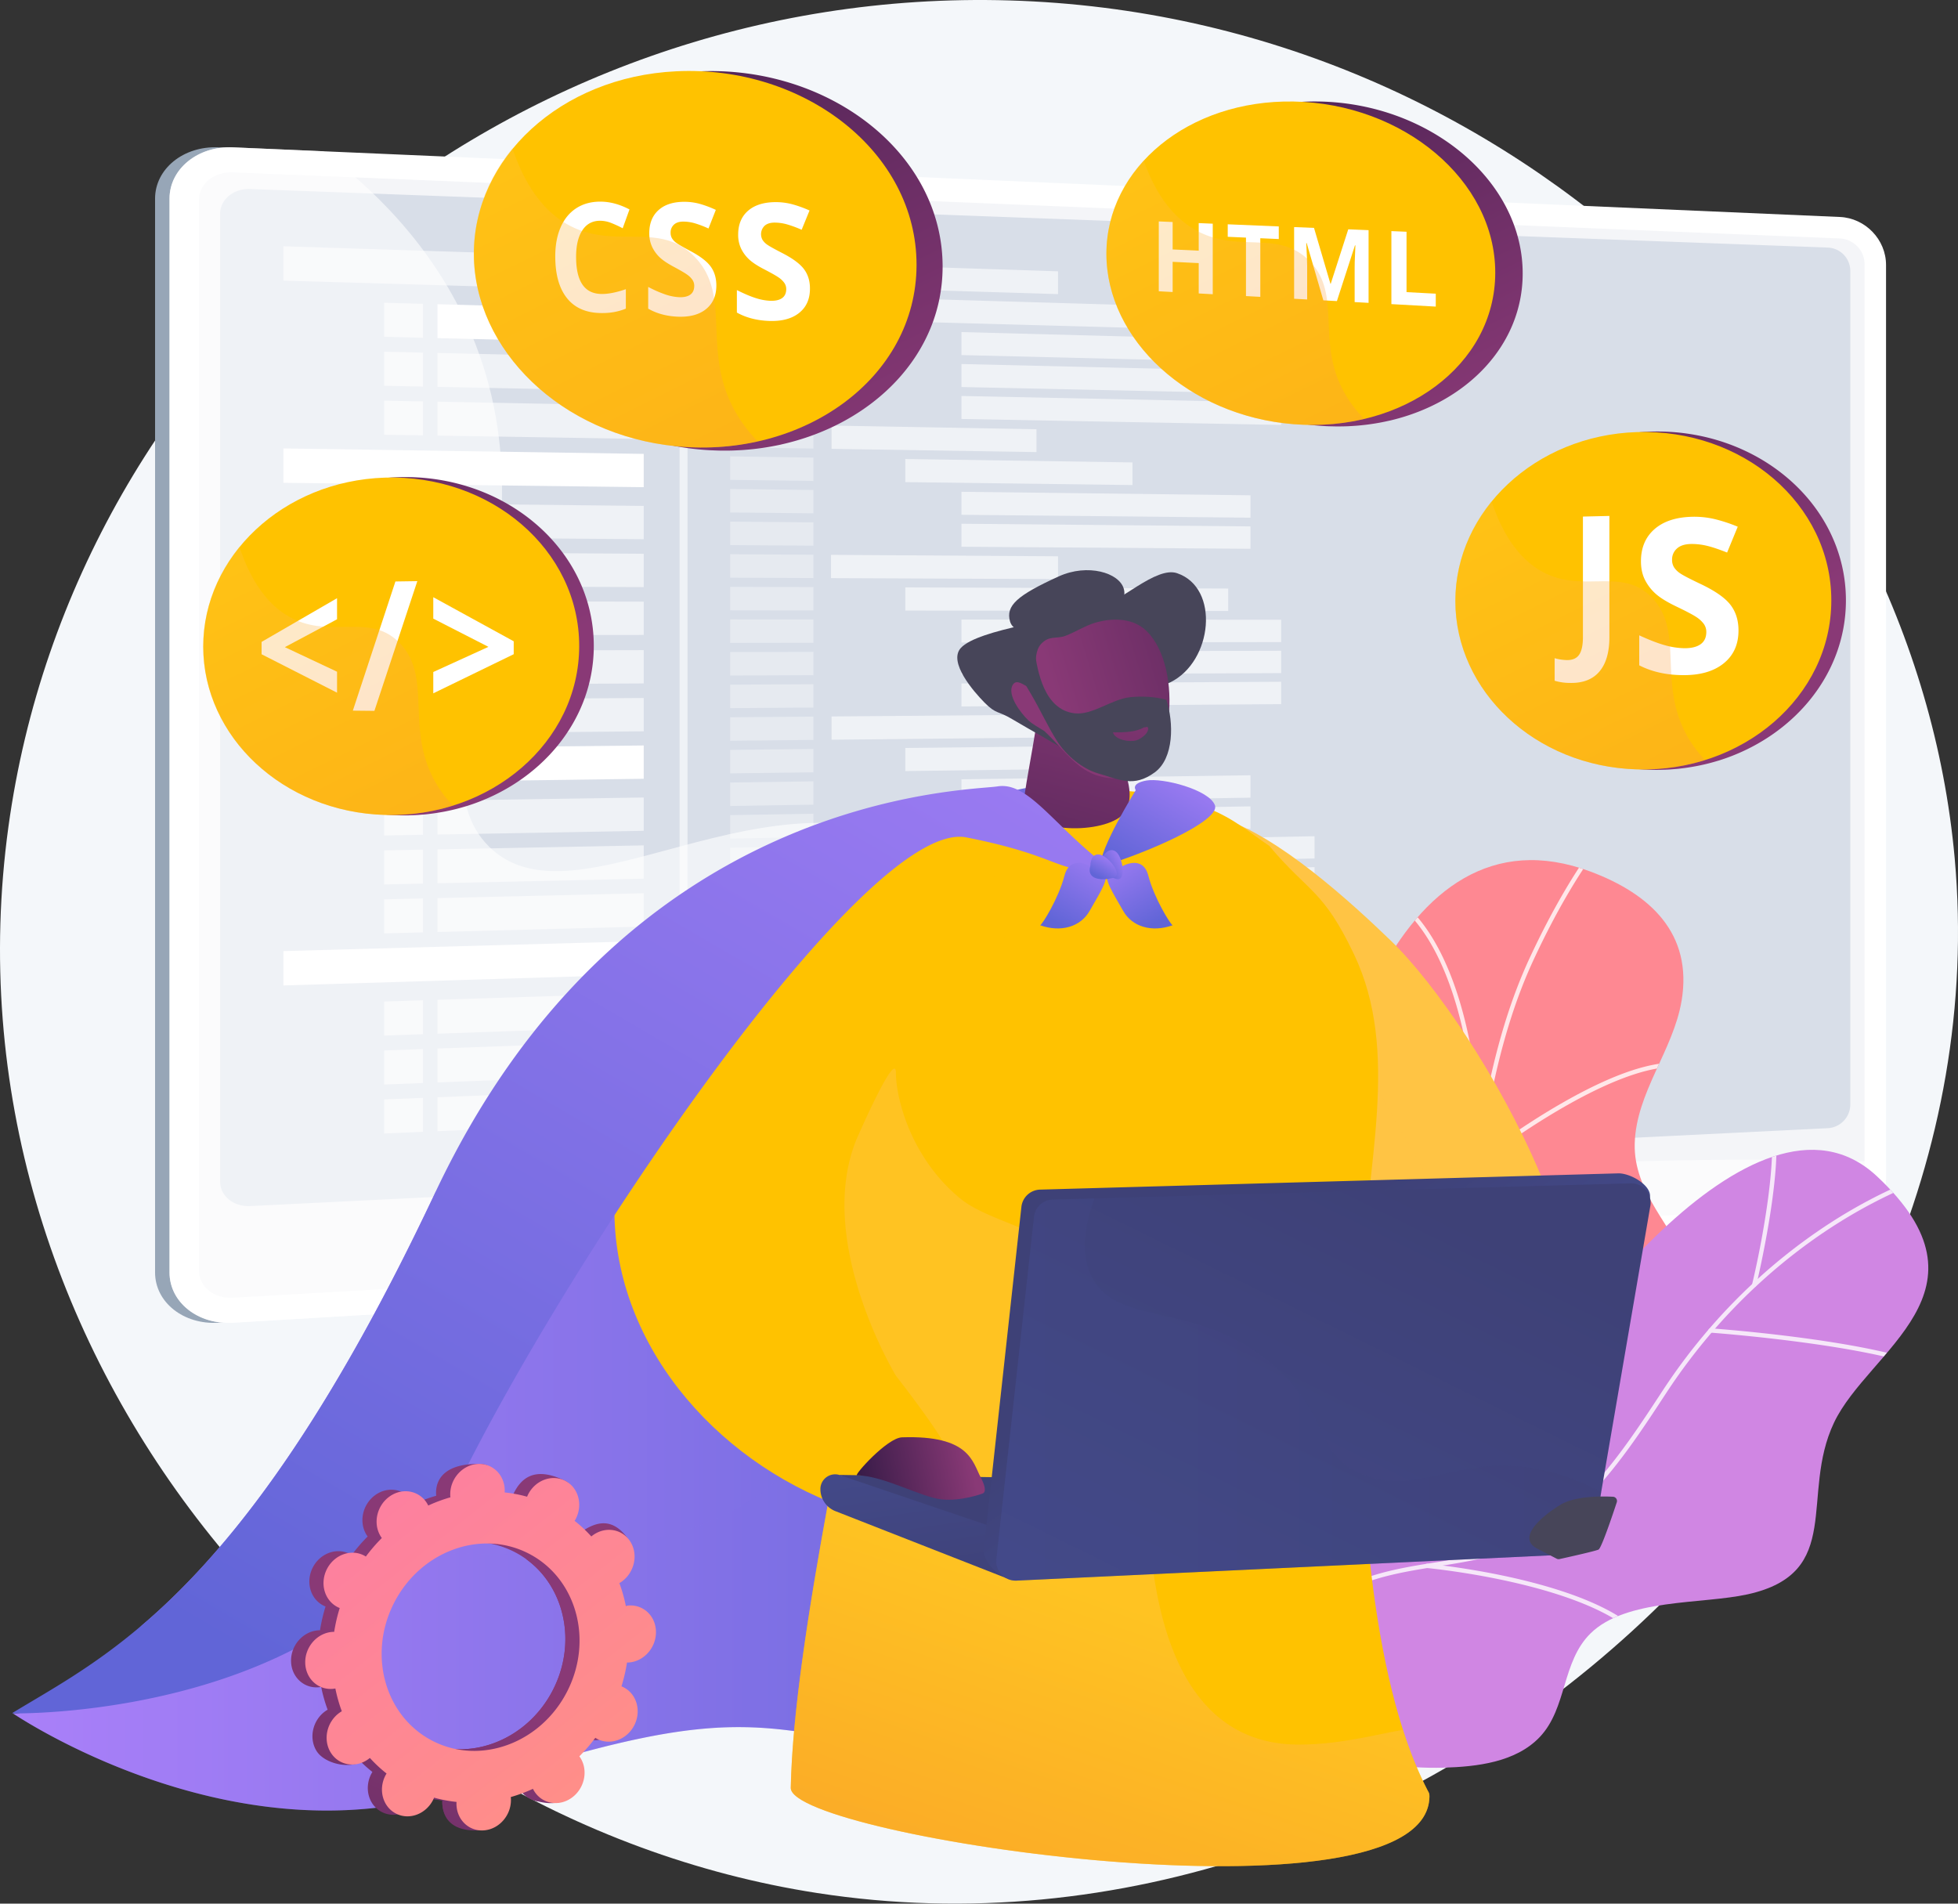 <svg xmlns="http://www.w3.org/2000/svg" xmlns:xlink="http://www.w3.org/1999/xlink" viewBox="0 0 2880.06 2800"><rect x="0" y="0" width="2880.06" height="2800" fill="#333333" stroke="none"/><defs><style>.cls-1{fill:url(#linear-gradient);}.cls-2{fill:url(#linear-gradient-2);}.cls-3{isolation:isolate;}.cls-4{fill:#f4f7fa;}.cls-5{fill:#97a6b7;}.cls-6{fill:url(#linear-gradient-3);}.cls-10,.cls-11,.cls-12,.cls-7{fill:#fff;}.cls-8,.cls-9{fill:#d8dee8;}.cls-15,.cls-46,.cls-8{opacity:0.3;}.cls-15,.cls-27,.cls-29,.cls-32,.cls-41,.cls-46,.cls-8{mix-blend-mode:multiply;}.cls-10{opacity:0.6;}.cls-10,.cls-11,.cls-12,.cls-24{mix-blend-mode:soft-light;}.cls-11{opacity:0.36;}.cls-13{fill:url(#linear-gradient-4);}.cls-14{fill:#ffc200;}.cls-16{fill:url(#linear-gradient-5);}.cls-17{fill:url(#linear-gradient-6);}.cls-18{fill:url(#linear-gradient-7);}.cls-19{fill:url(#linear-gradient-8);}.cls-20{fill:url(#linear-gradient-9);}.cls-21{fill:url(#linear-gradient-10);}.cls-22{fill:url(#linear-gradient-11);}.cls-23{clip-path:url(#clip-path);}.cls-24{opacity:0.8;}.cls-25{clip-path:url(#clip-path-2);}.cls-26{fill:url(#linear-gradient-14);}.cls-27,.cls-41{opacity:0.5;}.cls-27{fill:url(#linear-gradient-15);}.cls-28{fill:url(#linear-gradient-16);}.cls-29,.cls-32{opacity:0.2;}.cls-29{fill:url(#linear-gradient-17);}.cls-30{fill:url(#linear-gradient-18);}.cls-31,.cls-32{fill:url(#linear-gradient-19);}.cls-33{fill:url(#linear-gradient-21);}.cls-34{fill:#474559;}.cls-35{fill:url(#linear-gradient-22);}.cls-36{fill:url(#linear-gradient-23);}.cls-37{fill:url(#linear-gradient-24);}.cls-38{fill:url(#linear-gradient-25);}.cls-39{fill:url(#linear-gradient-26);}.cls-40{fill:url(#linear-gradient-27);}.cls-41{fill:url(#linear-gradient-28);}.cls-42{fill:url(#linear-gradient-29);}.cls-43{fill:url(#linear-gradient-30);}.cls-44{fill:url(#linear-gradient-31);}.cls-45{fill:url(#linear-gradient-32);}.cls-46{fill:url(#linear-gradient-33);}.cls-47{fill:url(#linear-gradient-34);}.cls-48{fill:url(#linear-gradient-35);}.cls-49{fill:url(#linear-gradient-36);}.cls-50{fill:url(#linear-gradient-37);}</style><linearGradient id="linear-gradient" x1="-13843.51" y1="-101909.98" x2="53468.19" y2="328405.21" gradientUnits="userSpaceOnUse"><stop offset="0" stop-color="#ff9085"/><stop offset="1" stop-color="#fb6fbb"/></linearGradient><linearGradient id="linear-gradient-2" x1="-8022" y1="-66135.36" x2="36351.45" y2="217538.54" gradientUnits="userSpaceOnUse"><stop offset="0" stop-color="#e38ddd"/><stop offset="1" stop-color="#9571f6"/></linearGradient><linearGradient id="linear-gradient-3" x1="2052.27" y1="3071.7" x2="2059.05" y2="2494.83" gradientUnits="userSpaceOnUse"><stop offset="0.49" stop-color="#ebeff2"/><stop offset="1" stop-color="#fff"/></linearGradient><linearGradient id="linear-gradient-4" x1="2483.41" y1="598.08" x2="2893.58" y2="1421.2" gradientUnits="userSpaceOnUse"><stop offset="0" stop-color="#311944"/><stop offset="1" stop-color="#893976"/></linearGradient><linearGradient id="linear-gradient-5" x1="2615.21" y1="1187.84" x2="3002.25" y2="1964.53" gradientUnits="userSpaceOnUse"><stop offset="0" stop-color="#ffc444"/><stop offset="1" stop-color="#f36f56"/></linearGradient><linearGradient id="linear-gradient-6" x1="641.63" y1="665.09" x2="1051.8" y2="1488.21" xlink:href="#linear-gradient-4"/><linearGradient id="linear-gradient-7" x1="773.43" y1="1254.85" x2="1160.47" y2="2031.54" xlink:href="#linear-gradient-5"/><linearGradient id="linear-gradient-8" x1="1166" y1="226.61" x2="1639.45" y2="1176.72" xlink:href="#linear-gradient-4"/><linearGradient id="linear-gradient-9" x1="1180.88" y1="665.63" x2="1620.99" y2="1548.82" xlink:href="#linear-gradient-5"/><linearGradient id="linear-gradient-10" x1="2095.25" y1="299.8" x2="2507.67" y2="1127.44" xlink:href="#linear-gradient-4"/><linearGradient id="linear-gradient-11" x1="2107.82" y1="684.36" x2="2498.31" y2="1467.97" xlink:href="#linear-gradient-5"/><clipPath id="clip-path" transform="translate(-414.97 -455)"><path class="cls-1" d="M2062.78,2915.86s-88.66-249.33,46.44-361.21,230.24,14.86,233.33-236.39,122.14-689.57,412-581.23c88.05,32.91,150.54,91.46,133.87,190.25-12.25,72.6-66.87,134.91-68.9,209.64-2,72.3,57.07,123.42,82.55,186.3,31.18,76.94-6.32,148.55-61.76,202.7-58.47,57.12-129.74,101.33-197.22,146.83-36.68,24.72-79,50.65-103.24,89.07-30.54,48.52-12.39,127.72-27.66,181.53-12.81,45.17-48.53,57.16-90.52,68.93-88.48,24.8-177.76,12.3-268.11,8.89Z"/></clipPath><clipPath id="clip-path-2" transform="translate(-414.97 -455)"><path class="cls-2" d="M2361.11,2514.42c171.91.62,225.7,135.25,278,33.11s355.94-531,536.56-362.48-12.25,255.67-63,362.49,15.69,220.81-126.81,252.48c-67.06,14.9-178.91,6-231.32,57.51-42.6,41.84-34.28,109.8-74.66,152.39-35.4,37.32-92.79,43.7-141.49,45.14-29,.85-57.82-1.31-86.53-5.23-19.67-2.69-72.21-24.51-89.74-18.68,0,0-141.58,47.09-142.49-82.32C2219.55,2948.83,2189.2,2513.79,2361.11,2514.42Z"/></clipPath><linearGradient id="linear-gradient-14" x1="2263.61" y1="2673.8" x2="1883.72" y2="3788.13" gradientUnits="userSpaceOnUse"><stop offset="0" stop-color="#ffc444"/><stop offset="0.51" stop-color="#f9984d"/><stop offset="1" stop-color="#f36f56"/></linearGradient><linearGradient id="linear-gradient-15" x1="2436.64" y1="2346.99" x2="2326.39" y2="2670.4" xlink:href="#linear-gradient-5"/><linearGradient id="linear-gradient-16" x1="433.08" y1="2364.9" x2="2299.23" y2="2364.9" gradientUnits="userSpaceOnUse"><stop offset="0" stop-color="#aa80f9"/><stop offset="1" stop-color="#6165d7"/></linearGradient><linearGradient id="linear-gradient-17" x1="435.49" y1="2645.59" x2="2273.4" y2="2645.59" xlink:href="#linear-gradient-16"/><linearGradient id="linear-gradient-18" x1="2044.69" y1="1407.64" x2="1874.66" y2="2040.52" gradientUnits="userSpaceOnUse"><stop offset="0" stop-color="#893976"/><stop offset="1" stop-color="#311944"/></linearGradient><linearGradient id="linear-gradient-19" x1="1987.31" y1="1072.69" x2="888.15" y2="2958.01" xlink:href="#linear-gradient-16"/><linearGradient id="linear-gradient-21" x1="2178.87" y1="1567.55" x2="2082.17" y2="1733.41" xlink:href="#linear-gradient-16"/><linearGradient id="linear-gradient-22" x1="1976.92" y1="1507.88" x2="2504.75" y2="1345.34" xlink:href="#linear-gradient-18"/><linearGradient id="linear-gradient-23" x1="2106.53" y1="1424.26" x2="1936.51" y2="2057.14" xlink:href="#linear-gradient-18"/><linearGradient id="linear-gradient-24" x1="2041.61" y1="1694.76" x2="1972.11" y2="1813.97" xlink:href="#linear-gradient-16"/><linearGradient id="linear-gradient-25" x1="5332.41" y1="1694.76" x2="5262.91" y2="1813.97" gradientTransform="matrix(-1, 0, 0, 1, 7375.6, 0)" xlink:href="#linear-gradient-16"/><linearGradient id="linear-gradient-26" x1="4628.57" y1="1905.19" x2="4608.99" y2="1938.77" gradientTransform="translate(-978.88 -2251.23) rotate(30.06)" xlink:href="#linear-gradient-16"/><linearGradient id="linear-gradient-27" x1="2050.41" y1="1710.88" x2="2030.84" y2="1744.46" xlink:href="#linear-gradient-16"/><linearGradient id="linear-gradient-28" x1="2031.1" y1="2809.06" x2="1774.49" y2="3561.78" xlink:href="#linear-gradient-5"/><linearGradient id="linear-gradient-29" x1="1743.32" y1="2505.52" x2="1648.4" y2="2236.59" gradientUnits="userSpaceOnUse"><stop offset="0" stop-color="#444b8c"/><stop offset="1" stop-color="#3e4177"/></linearGradient><linearGradient id="linear-gradient-30" x1="1743.63" y1="2570.88" x2="1778.44" y2="2811.34" xlink:href="#linear-gradient-29"/><linearGradient id="linear-gradient-31" x1="2433.24" y1="2591.94" x2="2248.19" y2="2329.16" xlink:href="#linear-gradient-29"/><linearGradient id="linear-gradient-32" x1="2078.27" y1="3026.83" x2="2483.26" y2="2204.21" xlink:href="#linear-gradient-29"/><linearGradient id="linear-gradient-33" x1="1880.44" y1="2498.84" x2="2770.13" y2="2498.84" xlink:href="#linear-gradient-29"/><linearGradient id="linear-gradient-34" x1="485.97" y1="2228.31" x2="665.91" y2="2228.31" gradientTransform="matrix(-0.98, 0.21, 0.21, 0.98, 1851.84, 318.86)" xlink:href="#linear-gradient-18"/><linearGradient id="linear-gradient-35" x1="1082.36" y1="2917.08" x2="695.22" y2="3780.52" xlink:href="#linear-gradient-18"/><linearGradient id="linear-gradient-36" x1="1211.15" y1="2974.83" x2="824.01" y2="3838.27" xlink:href="#linear-gradient-18"/><linearGradient id="linear-gradient-37" x1="1325.03" y1="3135.18" x2="583.29" y2="2195.64" xlink:href="#linear-gradient"/></defs><g class="cls-3"><g id="Illustration"><path class="cls-4" d="M1899.81,455.64C1162.53,433.87,523.89,968.84,427.4,1670.79,321.9,2438.27,902.54,3128.83,1617,3239.43c888.66,137.57,1750.6-658.29,1673.2-1521.69C3231.87,1067.25,2649.28,477.77,1899.81,455.64Z" transform="translate(-414.97 -455)"/><path class="cls-5" d="M2299.82,2576.26a111.82,111.82,0,0,1-74.14-84.18l-55.1-272.73-471.38,16.74-58,284.12c-8.12,39.79,24.4,79.71,61.86,94.37l197.21,77.16a256.42,256.42,0,0,0,115.29,16.71l416.78-35.65a25.85,25.85,0,0,0,23.38-22.91c1.42-12.29,9.95-26.08-1.66-29.93Z" transform="translate(-414.97 -455)"/><path class="cls-6" d="M2304.48,2559.67a110.84,110.84,0,0,1-74.06-83.12l-55.05-269.3-459.88,16.55-58,280.55a82.09,82.09,0,0,0,50.78,93.16l197,76.19a258.86,258.86,0,0,0,115.18,16.5l416.36-35.2a25.69,25.69,0,0,0,5.83-50Z" transform="translate(-414.97 -455)"/><path class="cls-5" d="M736,2400.62c-51.12,3.05-92.94-30.11-92.94-73.94V747.16c0-43.82,41.82-77.66,92.94-75.45L3110.23,836.08c37.53,1.62,57.67-28.67,57.67,8.6V2188.05c0,37.27-30.39,69.4-67.92,71.64Z" transform="translate(-414.97 -455)"/><path class="cls-7" d="M757.26,2400.62c-51.11,3.05-92.93-30.11-92.93-73.94V747.16c0-43.82,41.82-77.66,92.93-75.45l2364,102.43c37.53,1.63,67.92,33.27,67.92,70.54V2188.05c0,37.27-30.39,69.4-67.92,71.64Z" transform="translate(-414.97 -455)"/><path class="cls-8" d="M3121.22,805.76l-2364-97.25c-27.32-1.13-49.54,16.93-49.54,40.33V2324.3c0,23.4,22.22,41.09,49.54,39.52l2364-135.74c20.12-1.16,36.38-18.3,36.38-38.3V843.46C3157.6,823.46,3141.34,806.58,3121.22,805.76Z" transform="translate(-414.97 -455)"/><path class="cls-9" d="M3103.66,2114.41,782.88,2229c-24.35,1.2-44.15-14.9-44.15-36V769.53c0-21.07,19.8-37.41,44.15-36.51l2320.78,86.15a34.41,34.41,0,0,1,32.94,34.09V2079.91A34.94,34.94,0,0,1,3103.66,2114.41Z" transform="translate(-414.97 -455)"/><polygon class="cls-10" points="946.87 428.35 416.86 412.76 416.86 362.23 946.87 379.37 946.87 428.35"/><polygon class="cls-11" points="1196.47 421.71 1074.03 418.01 1074.03 383.48 1196.47 387.44 1196.47 421.71"/><polygon class="cls-11" points="1196.47 469.33 1074.03 465.98 1074.03 431.45 1196.47 435.06 1196.47 469.33"/><polygon class="cls-10" points="1806.62 486.03 1331.62 473.03 1331.62 439.04 1806.62 453.03 1806.62 486.03"/><polygon class="cls-10" points="1884.51 533.78 1414.23 522.27 1414.23 488.46 1884.51 500.95 1884.51 533.78"/><polygon class="cls-10" points="1884.51 579.41 1414.23 569.26 1414.23 535.44 1884.51 546.57 1884.51 579.41"/><polygon class="cls-10" points="1884.51 625.03 1414.23 616.24 1414.23 582.43 1884.51 592.2 1884.51 625.03"/><polygon class="cls-11" points="1196.47 516.94 1074.03 513.95 1074.03 479.42 1196.47 482.67 1196.47 516.94"/><polygon class="cls-11" points="1196.47 564.56 1074.03 561.91 1074.03 527.39 1196.47 530.29 1196.47 564.56"/><polygon class="cls-11" points="1196.47 612.17 1074.03 609.88 1074.03 575.36 1196.47 577.9 1196.47 612.17"/><polygon class="cls-11" points="1196.47 659.78 1074.03 657.85 1074.03 623.33 1196.47 625.52 1196.47 659.78"/><polygon class="cls-10" points="1524.56 664.97 1223.18 660.21 1223.18 625.99 1524.56 631.38 1524.56 664.97"/><polygon class="cls-11" points="1196.47 707.4 1074.03 705.82 1074.03 671.29 1196.47 673.13 1196.47 707.4"/><polygon class="cls-11" points="1196.47 755.01 1074.03 753.79 1074.03 719.26 1196.47 720.74 1196.47 755.01"/><polygon class="cls-11" points="1196.47 802.63 1074.03 801.75 1074.03 767.23 1196.47 768.36 1196.47 802.63"/><polygon class="cls-10" points="1665.76 713.46 1331.62 709.14 1331.62 675.16 1665.76 680.17 1665.76 713.46"/><polygon class="cls-10" points="1839.35 761.46 1414.23 757.2 1414.23 723.38 1839.35 728.53 1839.35 761.46"/><polygon class="cls-10" points="1839.35 807.21 1414.23 804.18 1414.23 770.37 1839.35 774.28 1839.35 807.21"/><polygon class="cls-11" points="1196.47 850.24 1074.03 849.72 1074.03 815.2 1196.47 815.97 1196.47 850.24"/><polygon class="cls-11" points="1196.47 897.86 1074.03 897.69 1074.03 863.17 1196.47 863.59 1196.47 897.86"/><polygon class="cls-11" points="1196.47 945.47 1074.03 945.66 1074.03 911.13 1196.47 911.2 1196.47 945.47"/><polygon class="cls-11" points="1196.47 993.09 1074.03 993.63 1074.03 959.1 1196.47 958.82 1196.47 993.09"/><polygon class="cls-11" points="1196.47 1040.7 1074.03 1041.6 1074.03 1007.07 1196.47 1006.43 1196.47 1040.7"/><polygon class="cls-11" points="1196.47 1088.31 1074.03 1089.57 1074.03 1055.04 1196.47 1054.04 1196.47 1088.31"/><polygon class="cls-11" points="1196.47 1135.93 1074.03 1137.53 1074.03 1103.01 1196.47 1101.66 1196.47 1135.93"/><polygon class="cls-11" points="1196.47 1183.54 1074.03 1185.5 1074.03 1150.98 1196.47 1149.27 1196.47 1183.54"/><polygon class="cls-11" points="1196.47 1231.16 1074.03 1233.47 1074.03 1198.94 1196.47 1196.89 1196.47 1231.16"/><polygon class="cls-11" points="1196.47 1278.77 1074.03 1281.44 1074.03 1246.91 1196.47 1244.5 1196.47 1278.77"/><polygon class="cls-11" points="1196.47 1326.39 1074.03 1329.41 1074.03 1294.88 1196.47 1292.12 1196.47 1326.39"/><polygon class="cls-11" points="1196.47 1374 1074.03 1377.37 1074.03 1342.85 1196.47 1339.73 1196.47 1374"/><polygon class="cls-11" points="1196.47 1421.61 1074.03 1425.34 1074.03 1390.82 1196.47 1387.35 1196.47 1421.61"/><polygon class="cls-11" points="1196.47 1469.23 1074.03 1473.31 1074.03 1438.79 1196.47 1434.96 1196.47 1469.23"/><polygon class="cls-11" points="1196.47 1516.84 1074.03 1521.28 1074.03 1486.76 1196.47 1482.57 1196.47 1516.84"/><polygon class="cls-11" points="1196.47 1564.46 1074.03 1569.25 1074.03 1534.72 1196.47 1530.19 1196.47 1564.46"/><polygon class="cls-11" points="1196.47 1612.07 1074.03 1617.22 1074.03 1582.69 1196.47 1577.8 1196.47 1612.07"/><polygon class="cls-11" points="1196.47 1659.69 1074.03 1665.18 1074.03 1630.66 1196.47 1625.42 1196.47 1659.69"/><polygon class="cls-10" points="1556.27 432.6 1222.35 422.5 1222.35 388.28 1556.27 399.08 1556.27 432.6"/><polygon class="cls-10" points="1806.62 1403.03 1331.62 1417.5 1331.62 1383.51 1806.62 1370.03 1806.62 1403.03"/><polygon class="cls-10" points="1884.51 1446.29 1414.23 1461.97 1414.23 1428.15 1884.51 1413.45 1884.51 1446.29"/><polygon class="cls-10" points="1884.51 1491.91 1414.23 1508.95 1414.23 1475.14 1884.51 1459.07 1884.51 1491.91"/><polygon class="cls-10" points="2087.17 1529.61 1629.07 1547.53 1629.07 1514.16 2087.17 1497.19 2087.17 1529.61"/><polygon class="cls-10" points="2087.17 1574.65 1629.07 1593.89 1629.07 1560.53 2087.17 1542.23 2087.17 1574.65"/><polygon class="cls-10" points="2087.17 1619.69 1629.07 1640.26 1629.07 1606.89 2087.17 1587.27 2087.17 1619.69"/><polygon class="cls-10" points="1556.27 1364.08 1222.35 1373.29 1222.35 1339.07 1556.27 1330.56 1556.27 1364.08"/><polygon class="cls-10" points="1806.62 898.68 1331.62 898.04 1331.62 864.05 1806.62 865.68 1806.62 898.68"/><polygon class="cls-10" points="1884.51 944.41 1414.23 945.14 1414.23 911.32 1884.51 911.57 1884.51 944.41"/><polygon class="cls-10" points="1884.51 990.04 1414.23 992.12 1414.23 958.3 1884.51 957.2 1884.51 990.04"/><polygon class="cls-10" points="1884.51 1035.66 1414.23 1039.11 1414.23 1005.29 1884.51 1002.82 1884.51 1035.66"/><polygon class="cls-10" points="1524.56 1084.96 1223.18 1088.04 1223.18 1053.83 1524.56 1051.38 1524.56 1084.96"/><polygon class="cls-10" points="1665.76 1129.78 1331.62 1134.16 1331.62 1100.17 1665.76 1096.48 1665.76 1129.78"/><polygon class="cls-10" points="1839.35 1173.26 1414.23 1180.06 1414.23 1146.24 1839.35 1140.33 1839.35 1173.26"/><polygon class="cls-10" points="1839.35 1219.02 1414.23 1227.04 1414.23 1193.23 1839.35 1186.08 1839.35 1219.02"/><polygon class="cls-10" points="1933.59 1262.72 1513.59 1271.87 1513.59 1238.26 1933.59 1229.98 1933.59 1262.72"/><polygon class="cls-10" points="1933.59 1308.2 1513.59 1318.56 1513.59 1284.95 1933.59 1275.46 1933.59 1308.2"/><polygon class="cls-10" points="1556.27 851.77 1222.35 850.35 1222.35 816.14 1556.27 818.25 1556.27 851.77"/><polygon class="cls-12" points="946.87 504.88 643.5 497.35 643.5 447.48 946.87 455.9 946.87 504.88"/><polygon class="cls-10" points="565.03 495.4 622.17 496.82 622.17 446.89 565.03 445.3 565.03 495.4"/><polygon class="cls-10" points="946.87 575.29 643.5 569.04 643.5 519.17 946.87 526.31 946.87 575.29"/><polygon class="cls-10" points="565.03 567.42 622.17 568.6 622.17 518.66 565.03 517.32 565.03 567.42"/><polygon class="cls-10" points="946.87 645.7 643.5 640.72 643.5 590.85 946.87 596.72 946.87 645.7"/><polygon class="cls-10" points="565.03 639.44 622.17 640.37 622.17 590.44 565.03 589.34 565.03 639.44"/><polygon class="cls-12" points="946.87 1145.48 416.86 1152.63 416.86 1102.1 946.87 1096.51 946.87 1145.48"/><polygon class="cls-10" points="946.87 1222.02 643.5 1227.5 643.5 1177.63 946.87 1173.04 946.87 1222.02"/><polygon class="cls-10" points="565.03 1228.91 622.17 1227.88 622.17 1177.95 565.03 1178.81 565.03 1228.91"/><polygon class="cls-10" points="946.87 1292.43 643.5 1299.18 643.5 1249.31 946.87 1243.45 946.87 1292.43"/><polygon class="cls-10" points="565.03 1300.93 622.17 1299.66 622.17 1249.73 565.03 1250.83 565.03 1300.93"/><polygon class="cls-10" points="946.87 1362.84 643.5 1370.87 643.5 1321 946.87 1313.86 946.87 1362.84"/><polygon class="cls-10" points="565.03 1372.95 622.17 1371.43 622.17 1321.5 565.03 1322.85 565.03 1372.95"/><polygon class="cls-12" points="946.87 716.59 416.86 710.14 416.86 659.6 946.87 667.61 946.87 716.59"/><polygon class="cls-10" points="946.87 793.12 643.5 790.82 643.5 740.95 946.87 744.14 946.87 793.12"/><polygon class="cls-10" points="565.03 790.22 622.17 790.65 622.17 740.72 565.03 740.12 565.03 790.22"/><polygon class="cls-10" points="946.87 863.53 643.5 862.5 643.5 812.63 946.87 814.55 946.87 863.53"/><polygon class="cls-10" points="565.03 862.24 622.17 862.43 622.17 812.5 565.03 812.14 565.03 862.24"/><polygon class="cls-10" points="946.87 1005.26 643.5 1006.81 643.5 956.94 946.87 956.28 946.87 1005.26"/><polygon class="cls-10" points="565.03 1007.21 622.17 1006.92 622.17 956.99 565.03 957.11 565.03 1007.21"/><polygon class="cls-10" points="946.87 1075.67 643.5 1078.49 643.5 1028.63 946.87 1026.69 946.87 1075.67"/><polygon class="cls-10" points="565.03 1079.23 622.17 1078.69 622.17 1028.76 565.03 1029.13 565.03 1079.23"/><polygon class="cls-10" points="946.87 933.94 643.5 934.19 643.5 884.32 946.87 884.96 946.87 933.94"/><polygon class="cls-10" points="565.03 934.25 622.17 934.21 622.17 884.28 565.03 884.16 565.03 934.25"/><polygon class="cls-12" points="946.87 1433.22 416.86 1449.49 416.86 1398.95 946.87 1384.24 946.87 1433.22"/><polygon class="cls-10" points="946.87 1509.75 643.5 1520.45 643.5 1470.58 946.87 1460.77 946.87 1509.75"/><polygon class="cls-10" points="565.03 1523.22 622.17 1521.2 622.17 1471.27 565.03 1473.12 565.03 1523.22"/><polygon class="cls-10" points="946.87 1580.16 643.5 1592.14 643.5 1542.27 946.87 1531.18 946.87 1580.16"/><polygon class="cls-10" points="565.03 1595.24 622.17 1592.98 622.17 1543.05 565.03 1545.14 565.03 1595.24"/><polygon class="cls-10" points="946.87 1650.57 643.5 1663.83 643.5 1613.96 946.87 1601.59 946.87 1650.57"/><polygon class="cls-10" points="565.03 1667.26 622.17 1664.76 622.17 1614.83 565.03 1617.16 565.03 1667.26"/><polygon class="cls-10" points="1011.27 1648 999.6 1648.51 999.6 381.08 1011.27 381.45 1011.27 1648"/><path class="cls-10" d="M2874.44,2161.92c-514.6,10.76-630.33,84.24-776.55-3.8-200.93-121-109.42-336.18-305.19-449.06-246.11-141.91-529.87,118-658.32-8.72-127.92-126.19,113.73-423.18-26.16-754.24C1052.08,813.25,956.5,727,890.46,677.48l-133.2-5.77c-51.11-2.21-92.93,31.63-92.93,75.45V2326.68c0,43.83,41.82,77,92.93,73.94l2364-140.93c37.53-2.24,67.92-34.37,67.92-71.64v-23.89C3118.29,2161.65,3008.54,2159.12,2874.44,2161.92Z" transform="translate(-414.97 -455)"/><path class="cls-13" d="M3130.17,1338.09c0-142.24-131.21-253.29-287.48-248.2-89,2.89-166.42,43-214.77,102.23l0,0c-.3.37-.58.75-.88,1.12-.83,1-1.64,2.09-2.46,3.14q-2.23,2.87-4.4,5.79c-.84,1.15-1.68,2.31-2.5,3.47q-2.07,2.92-4,5.89c-.75,1.13-1.52,2.26-2.25,3.41-1.47,2.28-2.89,4.6-4.28,6.94-.51.84-1,1.67-1.53,2.52q-2.75,4.74-5.28,9.6c-.45.86-.85,1.74-1.29,2.6-1.23,2.43-2.43,4.87-3.57,7.34-.56,1.21-1.09,2.44-1.63,3.66-1,2.18-1.9,4.38-2.79,6.6-.52,1.28-1,2.57-1.53,3.87-.88,2.27-1.7,4.56-2.51,6.86-.41,1.21-.85,2.41-1.25,3.62-.95,2.89-1.84,5.82-2.68,8.76-.17.61-.37,1.21-.54,1.83q-1.47,5.33-2.67,10.73c-.24,1.06-.43,2.13-.66,3.2-.54,2.59-1.05,5.18-1.5,7.79-.22,1.33-.43,2.67-.63,4-.37,2.42-.71,4.85-1,7.29-.17,1.36-.33,2.73-.47,4.11-.26,2.57-.46,5.15-.63,7.75-.08,1.2-.18,2.4-.25,3.62-.19,3.79-.31,7.59-.31,11.42,0,91.28,55.28,171.79,138.16,214.9q11.43,6,23.56,10.94,6.06,2.49,12.29,4.73a305.26,305.26,0,0,0,94.32,17.67h0c4.6.13,9.18.15,13.74.09,1.54,0,3.06-.11,4.59-.16,3-.08,6-.17,9-.35,1.83-.1,3.63-.27,5.46-.41,2.67-.2,5.34-.4,8-.67,1.94-.2,3.87-.44,5.8-.68,2.51-.3,5-.61,7.5-1,2-.29,4-.61,5.93-.94q3.62-.6,7.19-1.27c2-.38,4-.79,6-1.21,2.33-.49,4.66-1,7-1.56,2-.47,4-.95,5.93-1.46q3.43-.89,6.82-1.85c2-.56,3.9-1.11,5.83-1.7.71-.21,1.44-.4,2.15-.62l0,0C3051.65,1539.55,3130.17,1447.75,3130.17,1338.09Z" transform="translate(-414.97 -455)"/><path class="cls-14" d="M3108.69,1338.12c0,141.87-130.53,253.07-286,248.53-149.7-4.37-267-115.17-267-247.62s117.32-243.63,267-248.49C2978.16,1085.48,3108.69,1196.25,3108.69,1338.12Z" transform="translate(-414.97 -455)"/><path class="cls-7" d="M2724.31,1459.52a80.79,80.79,0,0,1-22.6-3.22v-33.18a72.06,72.06,0,0,0,18,2.78q12.65.15,18.13-8t5.49-25.65V1214.81l38.92-.92v178.33q0,33.36-14.75,50.62T2724.31,1459.52Z" transform="translate(-414.97 -455)"/><path class="cls-7" d="M2972.15,1382.46q0,31.05-22.28,48.67t-61.14,16.9q-35.59-.52-62.57-14.41V1389.5q22.18,10.26,37.7,14.54a112.07,112.07,0,0,0,28.54,4.41q15.61.12,24-5.86t8.41-18a20.11,20.11,0,0,0-3.7-11.92,41.53,41.53,0,0,0-10.86-10q-7.16-4.82-29-15.33-20.37-9.69-30.47-18.57a69,69,0,0,1-16.09-20.64q-6-11.76-6-27.53,0-29.74,19.75-47.14t55.28-18.34a130.48,130.48,0,0,1,33.55,3.45,228.58,228.58,0,0,1,33.77,11.16l-15.64,38q-18.22-7.23-30-10a94.9,94.9,0,0,0-23.17-2.58q-13.47.22-20.63,6.68a21.36,21.36,0,0,0-7.15,16.63,20.57,20.57,0,0,0,2.89,11,31.53,31.53,0,0,0,9.22,9q6.33,4.35,30.12,15.65,31.7,15.07,43.61,30.47T2972.15,1382.46Z" transform="translate(-414.97 -455)"/><g class="cls-15"><path class="cls-16" d="M2890.29,1524.91c-33.74-74.28.37-142.93-45.18-190.57-45.77-47.86-104.46-3.12-166.67-41.42-23.8-14.64-50.08-42.66-69.51-100.46-33.51,41.14-53.28,91.87-53.28,146.57,0,132.45,117.32,243.25,267,247.62a304.89,304.89,0,0,0,100.38-13.74A171,171,0,0,1,2890.29,1524.91Z" transform="translate(-414.97 -455)"/></g><path class="cls-17" d="M1288.39,1405.09c0-142.24-131.2-253.28-287.48-248.2-89,2.9-166.42,43-214.77,102.24l0-.05c-.3.37-.58.75-.87,1.12-.84,1-1.65,2.09-2.47,3.14q-2.24,2.87-4.4,5.78c-.84,1.16-1.68,2.31-2.5,3.48-1.38,1.94-2.73,3.91-4,5.89-.75,1.13-1.52,2.26-2.25,3.41-1.47,2.28-2.89,4.6-4.28,6.93-.5.85-1,1.68-1.53,2.53q-2.74,4.74-5.28,9.6c-.44.86-.85,1.73-1.29,2.6-1.22,2.43-2.42,4.87-3.57,7.34-.56,1.21-1.08,2.43-1.62,3.66q-1.46,3.27-2.8,6.59c-.52,1.29-1,2.58-1.53,3.88q-1.3,3.4-2.5,6.86c-.42,1.21-.86,2.4-1.26,3.62-.95,2.89-1.84,5.82-2.67,8.75-.18.62-.38,1.22-.55,1.84-1,3.54-1.86,7.12-2.67,10.73-.24,1.06-.43,2.13-.65,3.2-.54,2.58-1,5.18-1.51,7.79-.22,1.33-.43,2.67-.63,4-.37,2.42-.71,4.85-1,7.28-.16,1.37-.32,2.74-.46,4.12q-.39,3.85-.64,7.75c-.08,1.2-.18,2.4-.24,3.61-.2,3.79-.32,7.6-.32,11.43,0,91.28,55.29,171.79,138.16,214.9q11.43,6,23.56,10.94,6.06,2.49,12.29,4.73a305,305,0,0,0,94.32,17.66h0c4.6.14,9.17.16,13.73.09,1.54,0,3.06-.1,4.59-.15,3-.09,6-.17,9-.35,1.83-.1,3.64-.27,5.46-.41,2.67-.2,5.34-.4,8-.67,1.94-.2,3.87-.45,5.8-.68,2.51-.3,5-.61,7.5-1,2-.29,4-.61,5.93-.94q3.61-.6,7.2-1.27c2-.38,4-.79,6-1.21q3.51-.74,7-1.56c2-.47,4-.95,5.93-1.46,2.29-.59,4.56-1.21,6.83-1.86,1.94-.55,3.89-1.1,5.82-1.69.71-.21,1.44-.4,2.15-.62l0,0C1209.87,1606.56,1288.39,1514.75,1288.39,1405.09Z" transform="translate(-414.97 -455)"/><path class="cls-14" d="M1266.92,1405.13c0,141.87-130.54,253.07-286,248.53-149.7-4.37-267-115.17-267-247.62s117.32-243.63,267-248.49C1136.38,1152.49,1266.92,1263.26,1266.92,1405.13Z" transform="translate(-414.97 -455)"/><path class="cls-7" d="M910.74,1473.85l-111-56.5v-18.19l111-64.28v31l-76.8,41,76.8,36.14Z" transform="translate(-414.97 -455)"/><path class="cls-7" d="M1028.82,1309.8l-63.13,190.8-31.71-.33,62.63-190Z" transform="translate(-414.97 -455)"/><path class="cls-7" d="M1052.29,1443.44l81.13-37-81.13-41.5v-31.52l118.31,64.84v19l-118.31,57.54Z" transform="translate(-414.97 -455)"/><g class="cls-15"><path class="cls-18" d="M1048.51,1591.92c-33.74-74.28.38-142.93-45.18-190.57-45.76-47.86-104.46-3.12-166.67-41.42-23.8-14.64-50.08-42.67-69.51-100.46-33.51,41.14-53.28,91.86-53.28,146.57,0,132.45,117.32,243.25,267,247.62a305.25,305.25,0,0,0,100.39-13.74A171,171,0,0,1,1048.51,1591.92Z" transform="translate(-414.97 -455)"/></g><path class="cls-19" d="M1801.47,847.79C1801.93,679.62,1633,551,1442.16,560c-103.83,4.94-191.37,50.08-244.67,114.48l0-.06c-.32.4-.63.81-1,1.21-.91,1.11-1.79,2.25-2.68,3.38q-2.44,3.08-4.8,6.22c-.92,1.23-1.82,2.48-2.72,3.73-1.5,2.08-3,4.19-4.4,6.32-.82,1.21-1.65,2.42-2.44,3.65-1.6,2.45-3.13,4.93-4.64,7.42-.55.91-1.12,1.79-1.65,2.7q-3,5.07-5.7,10.26c-.49.91-.93,1.85-1.4,2.77-1.32,2.6-2.61,5.2-3.84,7.83-.6,1.29-1.17,2.6-1.75,3.9-1,2.33-2,4.67-3,7-.56,1.37-1.11,2.74-1.64,4.12-.94,2.42-1.82,4.86-2.68,7.31-.45,1.28-.91,2.55-1.34,3.84-1,3.08-2,6.19-2.86,9.31-.18.66-.4,1.3-.58,1.95q-1.56,5.65-2.84,11.41c-.25,1.13-.46,2.27-.69,3.4-.58,2.75-1.12,5.5-1.59,8.28-.24,1.41-.45,2.83-.67,4.26-.39,2.57-.74,5.14-1,7.74-.17,1.45-.34,2.91-.48,4.37-.28,2.73-.48,5.48-.66,8.24-.08,1.29-.19,2.56-.25,3.85-.19,4-.31,8.08-.29,12.17.31,97.14,60.45,186.08,152.5,238.18q12.9,7.31,26.65,13.65,6.9,3.18,14,6.1a386.47,386.47,0,0,0,109.43,27h0c5.44.53,10.85.93,16.25,1.23,1.83.11,3.63.14,5.45.22,3.58.15,7.17.3,10.73.36,2.18,0,4.34,0,6.52,0,3.19,0,6.38,0,9.56-.08,2.33-.06,4.64-.18,7-.28,3-.13,6-.27,9-.47,2.39-.16,4.77-.36,7.15-.56,2.91-.25,5.81-.52,8.69-.83,2.42-.26,4.83-.56,7.23-.86q4.24-.55,8.47-1.18c2.41-.37,4.82-.75,7.21-1.16,2.79-.47,5.56-1,8.33-1.53,2.38-.46,4.76-.92,7.12-1.43.87-.19,1.77-.34,2.64-.53l-.06-.06C1699,1078.83,1801.12,977.1,1801.47,847.79Z" transform="translate(-414.97 -455)"/><path class="cls-14" d="M1763.13,845c-.4,166.24-166.23,284.56-353.07,266.41C1240,1094.92,1112.45,969.17,1112,829c-.49-140.57,126.76-260.93,297.65-269.15C1597.41,550.76,1763.52,678.29,1763.13,845Z" transform="translate(-414.97 -455)"/><path class="cls-7" d="M1298.15,779.71q-17.24-.18-26.55,14t-9.24,39.46c.08,35.2,12,53.25,36,54.2q15.24.58,37.17-7l0,28.61q-18,7.42-40,6.37c-20.84-1-36.63-8.66-47.51-23s-16.24-34.28-16.3-60.12q-.06-24.42,7.82-42.7t22.9-28.14q15.09-9.84,35.65-9.81,21.12.06,42.8,11.49l-10,27.7a160.82,160.82,0,0,0-16.53-7.67A45,45,0,0,0,1298.15,779.71Z" transform="translate(-414.97 -455)"/><path class="cls-7" d="M1468.66,874.88q0,22.57-15.33,34.9c-10.14,8.16-24.18,11.8-42,11q-24.42-1.14-42.91-11.77l0-32a173.73,173.73,0,0,0,25.86,11.33,74.29,74.29,0,0,0,19.59,3.79q10.73.42,16.49-3.76t5.78-12.89a15.59,15.59,0,0,0-2.55-8.73,30.66,30.66,0,0,0-7.48-7.52q-4.9-3.63-19.93-11.72-14-7.44-20.92-14.08a52.08,52.08,0,0,1-11.06-15.29A46.53,46.53,0,0,1,1370,798q0-21.59,13.51-33.86t38-12.31a85.71,85.71,0,0,1,23.1,3.12,155.33,155.33,0,0,1,23.27,8.76L1457.1,791.1a153.22,153.22,0,0,0-20.69-7.85,62.23,62.23,0,0,0-15.94-2.31q-9.27-.09-14.18,4.46a15.48,15.48,0,0,0-4.9,12,15.85,15.85,0,0,0,2,8.06,23.07,23.07,0,0,0,6.34,6.73q4.35,3.29,20.71,12,21.81,11.58,30,23T1468.66,874.88Z" transform="translate(-414.97 -455)"/><path class="cls-7" d="M1606.34,879.61q0,23.37-16.48,36.11c-10.89,8.43-25.94,12.18-45,11.29q-26.16-1.23-46-12.26V881.67q16.29,8.18,27.69,11.75a81.61,81.61,0,0,0,21,4q11.51.45,17.69-3.86t6.21-13.34a15.72,15.72,0,0,0-2.73-9,32.37,32.37,0,0,0-8-7.79q-5.26-3.78-21.35-12.15-15-7.71-22.39-14.6a53.77,53.77,0,0,1-11.82-15.83,46.53,46.53,0,0,1-4.4-20.81q0-22.34,14.51-35t40.7-12.74a95.36,95.36,0,0,1,24.75,3.24,171.31,171.31,0,0,1,25,9.07l-11.59,28.36a168,168,0,0,0-22.17-8.14,69.43,69.43,0,0,0-17.09-2.4q-9.93-.09-15.2,4.62a17.27,17.27,0,0,0-3.14,20.7,24.3,24.3,0,0,0,6.78,7q4.66,3.4,22.19,12.4,23.37,12,32.16,23.86T1606.34,879.61Z" transform="translate(-414.97 -455)"/><g class="cls-15"><path class="cls-20" d="M1490,1047.78c-40.19-85.22.43-160.52-53.79-215.53-53.6-54.38-120.93-6.51-190.91-49.76-26.37-16.29-55.28-46.88-76.61-109.09-36,43.84-56.92,97.53-56.72,155.55.49,140.22,128,266,298.1,282.49a377.14,377.14,0,0,0,119.39-7.2C1510.69,1084.79,1498.37,1065.55,1490,1047.78Z" transform="translate(-414.97 -455)"/></g><path class="cls-21" d="M2654.71,857.25c0-136.8-136.94-250.09-299.55-252.94-92.37-1.62-172.6,33-222.63,87.24l0,0c-.31.33-.6.69-.9,1-.87.94-1.7,1.91-2.55,2.88-1.54,1.75-3.07,3.51-4.55,5.31-.87,1.06-1.74,2.12-2.59,3.2q-2.15,2.69-4.18,5.43c-.78,1-1.57,2.08-2.33,3.14-1.53,2.12-3,4.26-4.43,6.42-.52.79-1.07,1.55-1.58,2.34q-2.83,4.39-5.45,8.92c-.47.8-.89,1.61-1.34,2.42-1.27,2.26-2.51,4.54-3.69,6.84-.58,1.13-1.12,2.27-1.68,3.41-1,2-2,4.1-2.89,6.17-.54,1.21-1.07,2.41-1.58,3.63q-1.35,3.2-2.59,6.44c-.43,1.13-.88,2.25-1.29,3.39-1,2.72-1.9,5.47-2.77,8.24-.18.58-.39,1.15-.56,1.73-1,3.34-1.93,6.72-2.76,10.12-.25,1-.45,2-.68,3q-.84,3.66-1.55,7.37c-.23,1.26-.44,2.53-.66,3.8q-.57,3.43-1,6.91c-.17,1.3-.33,2.6-.48,3.91-.27,2.44-.47,4.9-.65,7.38-.09,1.15-.19,2.29-.26,3.44-.2,3.62-.32,7.25-.32,10.92,0,87.28,57.15,167.22,142.94,212.92q11.85,6.32,24.41,11.74,6.29,2.71,12.75,5.2a350.33,350.33,0,0,0,97.89,22h0q7.17.57,14.27.83c1.6.06,3.18.06,4.77.1,3.14.08,6.27.16,9.38.16,1.9,0,3.78-.06,5.67-.1,2.78,0,5.56-.1,8.31-.21,2-.08,4-.22,6-.33,2.61-.16,5.22-.32,7.8-.53,2.07-.18,4.12-.38,6.17-.59,2.51-.25,5-.52,7.49-.83q3.1-.39,6.2-.83,3.64-.53,7.26-1.12,3.09-.51,6.17-1.08c2.38-.44,4.74-.92,7.1-1.41,2-.42,4-.85,6.06-1.31.74-.17,1.5-.31,2.24-.48l0,0C2572.72,1046.77,2654.71,962.72,2654.71,857.25Z" transform="translate(-414.97 -455)"/><path class="cls-14" d="M2614.36,856c0,136.12-135.57,235.7-296.6,222.93-154.55-12.26-275.35-124.28-275.35-250.65s120.8-226.67,275.35-223.95C2478.79,607.19,2614.36,719.92,2614.36,856Z" transform="translate(-414.97 -455)"/><path class="cls-7" d="M2198.82,887.78l-20.63-1.14V842l-38.36-1.89v44.44l-20.38-1.13V780.7l20.38.85v40.36l38.36,1.8V783.15l20.63.86Z" transform="translate(-414.97 -455)"/><path class="cls-7" d="M2268.78,891.65l-21.08-1.16v-86l-26.83-1.18V784.92l75.08,3.13V806.6l-27.17-1.2Z" transform="translate(-414.97 -455)"/><path class="cls-7" d="M2361.5,896.78,2337,812.52l-.62,0q1.3,25.37,1.32,33.82v49.15l-19.19-1.06V789l29.27,1.21,24.16,82.18.42,0,25.79-80.1,29.88,1.24V900.46l-20.49-1.13V848.85q0-3.57.11-8.23t1-24.76l-.63,0-26.57,82Z" transform="translate(-414.97 -455)"/><path class="cls-7" d="M2461.59,902.32V794.94l22.28.93V884.7l43,2.27v19Z" transform="translate(-414.97 -455)"/><g class="cls-15"><path class="cls-22" d="M2387.73,1023.52c-34.92-72.9.38-136.81-46.76-184.77-47.32-48.14-107.94-8.38-172.13-48.16-24.52-15.21-51.6-43.3-71.6-99.45-34.49,37.57-54.83,85-54.83,137.17,0,126.37,120.8,238.39,275.35,250.65a334.49,334.49,0,0,0,103.9-7.72A176.34,176.34,0,0,1,2387.73,1023.52Z" transform="translate(-414.97 -455)"/></g><path class="cls-1" d="M2062.78,2915.86s-88.66-249.33,46.44-361.21,230.24,14.86,233.33-236.39,122.14-689.57,412-581.23c88.05,32.91,150.54,91.46,133.87,190.25-12.25,72.6-66.87,134.91-68.9,209.64-2,72.3,57.07,123.42,82.55,186.3,31.18,76.94-6.32,148.55-61.76,202.7-58.47,57.12-129.74,101.33-197.22,146.83-36.68,24.72-79,50.65-103.24,89.07-30.54,48.52-12.39,127.72-27.66,181.53-12.81,45.17-48.53,57.16-90.52,68.93-88.48,24.8-177.76,12.3-268.11,8.89Z" transform="translate(-414.97 -455)"/><g class="cls-23"><g class="cls-24"><path class="cls-7" d="M2115.55,3030.51a3.17,3.17,0,0,0,2.65-1.42c54.59-82.91,111.73-156.05,169.82-217.41,20-21.07,41.61-41.79,62.55-61.82,63.94-61.16,130-124.41,162.09-210.37,37.44-100.43,53.34-208,68.72-312,18-121.89,36.65-247.93,90.12-362.37,128.58-275.22,240.88-283.15,242-283.2a3.16,3.16,0,1,0-.28-6.32c-1.2,0-30,1.68-75.14,38.15-41.15,33.28-104.46,103.43-172.32,248.69-53.86,115.28-72.56,241.79-90.65,364.13-15.33,103.7-31.18,210.94-68.38,310.75-31.54,84.6-97.12,147.34-160.54,208-21,20.08-42.7,40.85-62.77,62-58.34,61.62-115.71,135.06-170.51,218.27a3.16,3.16,0,0,0,2.64,4.91Z" transform="translate(-414.97 -455)"/><path class="cls-7" d="M2590.54,2149.58h0a3.16,3.16,0,0,0,3.16-3.17c0-.79-.21-80.22-18.54-166.91-17-80.42-53.55-183.75-131.09-219.33a3.16,3.16,0,0,0-2.64,5.75c75.12,34.48,110.81,135.83,127.51,214.79,18.21,86.05,18.43,164.91,18.43,165.7A3.17,3.17,0,0,0,2590.54,2149.58Z" transform="translate(-414.97 -455)"/><path class="cls-7" d="M2455.44,2637.21a3.17,3.17,0,0,0,3.15-2.9c0-.57,4.44-57.58-11.65-133.2-14.85-69.82-50.7-170.33-137.1-252.72a3.17,3.17,0,1,0-4.37,4.58c85.17,81.21,120.55,180.37,135.23,249.25,15.94,74.75,11.62,131,11.58,131.57a3.16,3.16,0,0,0,2.9,3.41Z" transform="translate(-414.97 -455)"/><path class="cls-7" d="M2587.59,2168.14a3.19,3.19,0,0,0,2-.67c2.29-1.81,230.18-179.84,322.46-136.23a3.17,3.17,0,0,0,2.7-5.73c-40.44-19.12-108.23-1.77-201.48,51.55-69,39.44-127,85-127.6,85.43a3.16,3.16,0,0,0,2,5.65Z" transform="translate(-414.97 -455)"/><path class="cls-7" d="M2518.62,2516.25a3.19,3.19,0,0,0,2.09-.78c.45-.4,46.47-40.2,114.14-62.12,62.2-20.15,156.06-28.86,250,44.05a3.16,3.16,0,1,0,3.88-5c-96.17-74.67-192.3-65.69-256-45-68.85,22.35-115.69,62.9-116.15,63.31a3.17,3.17,0,0,0-.3,4.47A3.13,3.13,0,0,0,2518.62,2516.25Z" transform="translate(-414.97 -455)"/><path class="cls-7" d="M2246.31,2858.23a3.17,3.17,0,0,0,2.08-.78c.46-.4,46.47-40.21,114.14-62.12,62.2-20.15,156.06-28.86,250,44.05a3.17,3.17,0,1,0,3.89-5c-96.18-74.67-192.31-65.69-256-45-68.85,22.35-115.69,62.9-116.15,63.31a3.17,3.17,0,0,0,2.09,5.55Z" transform="translate(-414.97 -455)"/></g></g><path class="cls-2" d="M2361.11,2514.42c171.91.62,225.7,135.25,278,33.11s355.94-531,536.56-362.48-12.25,255.67-63,362.49,15.69,220.81-126.81,252.48c-67.06,14.9-178.91,6-231.32,57.51-42.6,41.84-34.28,109.8-74.66,152.39-35.4,37.32-92.79,43.7-141.49,45.14-29,.85-57.82-1.31-86.53-5.23-19.67-2.69-72.21-24.51-89.74-18.68,0,0-141.58,47.09-142.49-82.32C2219.55,2948.83,2189.2,2513.79,2361.11,2514.42Z" transform="translate(-414.97 -455)"/><g class="cls-25"><g class="cls-24"><path class="cls-7" d="M2261.81,3112.44h.3A3.18,3.18,0,0,0,2265,3109c-9-94.16,16.12-224.73,92.41-288.92,49.48-41.64,112-51.55,172.45-61.14,34.84-5.53,70.86-11.24,104.37-22.91,103-35.88,172.51-141.88,228.35-227.05l3.51-5.35c89.62-136.6,197.2-217.48,271.66-261.28,80.6-47.4,140.65-62.69,141.25-62.84a3.17,3.17,0,0,0-1.54-6.15c-.6.15-61.54,15.67-142.92,63.54-75,44.13-183.45,125.63-273.75,263.26l-3.5,5.35c-55.32,84.37-124.17,189.37-225.14,224.54-33,11.48-68.72,17.15-103.28,22.63-61.31,9.73-124.71,19.78-175.54,62.55-35.93,30.24-63.64,77.09-80.13,135.49-14.3,50.59-19.45,107-14.51,158.88A3.17,3.17,0,0,0,2261.81,3112.44Z" transform="translate(-414.97 -455)"/><path class="cls-7" d="M2995.18,2348.23a3.17,3.17,0,0,0,3.08-2.42c.14-.59,14.37-59.83,23.07-122.09,11.84-84.65,8.13-134.45-11-148a3.17,3.17,0,1,0-3.67,5.16c34.35,24.38,1.14,198.46-14.56,263.47a3.17,3.17,0,0,0,2.34,3.82A2.72,2.72,0,0,0,2995.18,2348.23Z" transform="translate(-414.97 -455)"/><path class="cls-7" d="M3285.74,2491a3.17,3.17,0,0,0,2.45-5.17c-44-53.92-344.19-76.1-357-77a3.17,3.17,0,0,0-.46,6.32c3.1.22,310.23,22.88,352.5,74.7A3.17,3.17,0,0,0,3285.74,2491Z" transform="translate(-414.97 -455)"/><path class="cls-7" d="M2693.54,2705.29a3.16,3.16,0,0,0,3-2.28c4-13.5,96.91-331.08,66.84-374.34a3.17,3.17,0,0,0-5.2,3.61c22.69,32.65-34.37,255.61-67.71,368.95a3.18,3.18,0,0,0,2.14,3.93A3.5,3.5,0,0,0,2693.54,2705.29Z" transform="translate(-414.97 -455)"/><path class="cls-7" d="M2848.06,2894.87a3.21,3.21,0,0,0,1.2-.24,3.17,3.17,0,0,0,1.73-4.13c-18.49-45.33-80.9-81.91-185.48-108.71-77.39-19.83-150.39-26.65-151.12-26.72a3.17,3.17,0,0,0-.57,6.31c2.88.26,288.91,27.56,331.31,131.52A3.17,3.17,0,0,0,2848.06,2894.87Z" transform="translate(-414.97 -455)"/></g></g><path class="cls-26" d="M2210.43,1658.2c84.85,25.64,193.39,125.48,250.15,180.21,130.92,126.23,376.7,552.14,233.5,704.23-97.42,103.48-268.64,60-344.12-44.33-55.52-76.74-21.9-146.58-10.21-284.73C2352.32,2064.93,2299,1805.08,2210.43,1658.2Z" transform="translate(-414.97 -455)"/><path class="cls-27" d="M2441.77,2059.2s118.54,197.9,111,220-132.36,16.63-132.36,16.63Z" transform="translate(-414.97 -455)"/><path class="cls-28" d="M2273.4,2355.49c-101.41,344.06-473.56,687.78-612.35,659.44-169.2-34.57-251.08-30.93-578.58,74.59-310.76,100.15-616.53-93.3-647-113.35-1.35-.87-2.19-1.24-2.41-1.42a12.48,12.48,0,0,0,3.5.5h.47c15.28,0,74.27-12.62,181.69-124.23,1.6-1.67,3.2-3.39,4.8-5.1C740.82,2746.14,884.23,2572,1055,2209.66l0-.14c369.12-546.62,841-588.19,841-588.19,5.24-1.82,10.52-3.39,15.83-4.66,151.56-37.08,334.92,132.08,383.86,516.42C2304.87,2204.63,2295.63,2280.1,2273.4,2355.49Z" transform="translate(-414.97 -455)"/><path class="cls-29" d="M2273.4,2355.49c-101.41,344.06-473.56,687.78-612.35,659.44-169.2-34.57-251.08-30.93-578.58,74.59-310.76,100.15-616.53-93.3-647-113.35.5-.43,1-.83,1.56-1.27,15.28-.15,74.27-12.44,181.69-124.05,108.29-61.6,247.08-119.13,381.35-113.46,281,11.9,533.86,4.62,645.43-217.35s460.75-434,580.1-310.57C2249,2233.66,2264.16,2286.36,2273.4,2355.49Z" transform="translate(-414.97 -455)"/><path class="cls-14" d="M2517.57,3097.68c-3,198.53-941,59.47-939.44-13,2.26-109.58,25.54-258.87,55.2-420.9,0-.12,0-.23.08-.38,16.81-91.82,35.67-187.68,53.92-282.76,19.65-102.28,38.58-203.63,53.43-297.9,27.06-171.33,40.73-319.3,21.16-407.26,7.67-.16,17.53-2.57,28.15-6.09,25.92-8.61,56.53-23.69,71.61-27.88,91.1-25.47,173.32-29.78,259.48-18.07,31.51,4.31,47.34,11.57,70.35,20.41,37.37,14.36,61.44,35.67,90.43,55.32,58.45,69.49,79,63.67,124.58,159.3,68.65,144.08,18.1,308.76,10.88,486.2-6.76,167-2,457.41,61.25,654.8,10.47,32.69,22.56,62.84,36.47,89.44C2516.82,3092.12,2517.65,3092.8,2517.57,3097.68Z" transform="translate(-414.97 -455)"/><path class="cls-30" d="M1948.1,1424.78c1.24,60.43-18.59,147.53-26.41,201.72s103,56.48,139.16,31.35c33.25-23.08,8.22-85.66-23.86-118.5S1980.86,1458.4,1948.1,1424.78Z" transform="translate(-414.97 -455)"/><path class="cls-14" d="M2376.35,2199.9c-6.47,51.7-33.17,211.26-167.92,342-26.79,26-208.52,196.42-463.31,153.47-199.11-33.56-376.41-186.08-417.4-376.57-80-371.89,395.18-700,504.3-643.71,73.25,37.77,94.16,306.79-15.48,442.74-23.82,29.55-68.13,70.56-61.26,122,6.59,49.44,56.64,80.65,85,97.8,133.71,80.9,426.66-127.91,504.16-145C2350,2192.46,2354.22,2187.16,2376.35,2199.9Z" transform="translate(-414.97 -455)"/><path class="cls-31" d="M2047.83,1732.85c-79.58,9.68-63.54-17-211.35-46.11S1248,2309.49,1084.29,2647.9C929,2968.85,482.46,2975.25,436.8,2975.25h-.22a9.46,9.46,0,0,1-3.57-.54c53.38-32.57,116.81-66.26,190.53-129C740.82,2746,884.23,2572,1055,2209.59l0-.1c278.11-590.07,781.3-590.65,827.37-597.82,10.11-1.56,19.72.31,29.47,5C1946.56,1633.12,1982.69,1683.87,2047.83,1732.85Z" transform="translate(-414.97 -455)"/><path class="cls-32" d="M2047.83,1732.85c-79.58,9.68-63.54-17-211.35-46.11S1248,2309.49,1084.29,2647.9C929,2968.85,482.46,2975.25,436.8,2975.25h-.22a9.46,9.46,0,0,1-3.57-.54c53.38-32.57,116.81-66.26,190.53-129C740.82,2746,884.23,2572,1055,2209.59l0-.1c278.11-590.07,781.3-590.65,827.37-597.82,10.11-1.56,19.72.31,29.47,5C1946.56,1633.12,1982.69,1683.87,2047.83,1732.85Z" transform="translate(-414.97 -455)"/><path class="cls-33" d="M2085.59,1617.21s-53.37,85.91-52.16,112.59c65.5-18.8,177.09-67.31,168.6-90.36s-77-40.63-100.68-36.39S2085.59,1617.21,2085.59,1617.21Z" transform="translate(-414.97 -455)"/><path class="cls-34" d="M2136.29,1458.68c62.47-30.49,73.49-139.17,10-160.6-30.8-10.39-84.22,43.09-119.08,53.35-46.81,13.78-173.94,28.93-199,56.73-18.92,21,19.45,64.59,34.84,80.2,17.42,17.65,19.45,11.64,40.32,24.19,29,17.4,67.51,37.78,96.92,57.3,6.29-14.77,4.61-14.76,15.74-33.83,4.27-7.34,38.7-38.29,55.45-50.23C2082.06,1478.21,2128.64,1462.41,2136.29,1458.68Z" transform="translate(-414.97 -455)"/><path class="cls-35" d="M1951,1530.21c39.27,36.33,58.47,80.52,129.7,67.28,63.78-11.86,74.47-171.1,16.47-218.07-19.35-15.67-47.61-15.5-71.65-8.35-14.2,4.23-29,13.69-43.22,19.12-13.09,5-24.14-1.08-36.15,12.19-15,16.61-4.83,59,3.78,79.44-6.58-5.78-14-13.92-22.64-16.6-6.08-1.9-16.66-12-22.4-3.25-9.37,14.29,11,41.53,22.89,52.74C1933.25,1519.84,1944.33,1526.14,1951,1530.21Z" transform="translate(-414.97 -455)"/><path class="cls-34" d="M1941.09,1374.35c8.64,5.06-6.75,21.25-4.46,37.25,4.45,31.08,14.18,87.19,58.9,92.58,26.44,3.19,54.17-20.78,81.89-23.68,17.16-1.79,36.1-.87,53.17,3.78,11,33.46,11.41,86.13-17.22,106.89-30.84,22.36-51,10.76-83.75,1.22-21.89-6.38-46-25.54-59.79-47.31-14.32-22.68-24.83-46.52-39-70.39-7.85-13.18-17.35-29.69-26.59-43.51-2.51-3.76-6.34-9.77-8.15-14.75C1903.49,1409.18,1928.6,1367,1941.09,1374.35Z" transform="translate(-414.97 -455)"/><path class="cls-36" d="M2098,1524.78c-13.16,7.34-28.59,7.29-42.91,7.49-.69,0-3.78-1.21-2.59,1.39,4.46,9.79,23.83,13.17,33.67,10.34,7-2,18.78-10.53,17.52-18.17C2103.2,1522.61,2099.35,1525.46,2098,1524.78Z" transform="translate(-414.97 -455)"/><path class="cls-37" d="M2020.69,1730s-31.53-19.59-40,13.16-32.75,72.17-35.79,72.77c30.33,10.92,59.63,2.43,72.88-21.22s32.18-51.74,20-56.2S2040.71,1718.05,2020.69,1730Z" transform="translate(-414.97 -455)"/><path class="cls-38" d="M2064.1,1730s31.54-19.59,40,13.16,32.75,72.17,35.78,72.77c-30.32,10.92-59.62,2.43-72.87-21.22s-32.18-51.74-20-56.2S2044.09,1718.05,2064.1,1730Z" transform="translate(-414.97 -455)"/><path class="cls-39" d="M2036.87,1715.28s8.42-15.09,19-7.93,17.08,45.1.82,40.42S2020.62,1730.58,2036.87,1715.28Z" transform="translate(-414.97 -455)"/><path class="cls-40" d="M2018.84,1728.14s-.27-17.29,12.47-16.38,37.37,30.48,21,34.57S2012.44,1749.51,2018.84,1728.14Z" transform="translate(-414.97 -455)"/><path class="cls-41" d="M2517.57,3097.68c-3,198.53-941,59.47-939.44-13,2.26-109.58,25.54-258.87,55.2-420.9a5.76,5.76,0,0,1,.57-.19c10.81-3.63,174.46-58.65,174.46-73.27,0-15.11-75.57-111.77-75.57-111.77s-24.38-40.05-45.46-97.91c-25.66-70.32-46.44-166.9-12.55-249.69,0,0,58-133.87,58-98,0,11.87,2.26,29.4,8,49.77a278,278,0,0,0,37.9,81.58,255.22,255.22,0,0,0,48.59,53.47c44.25,36.5,139.4,47,205.79,115.81,44.17,45.8,75.61,117.4,70.77,239.72q-1,25.21-1.09,48.93c-1.59,272.25,80.78,398.84,222.56,398.84,60.38,0,111.16-14.4,153.37-21.62,10.47,32.69,22.56,62.84,36.47,89.44C2516.82,3092.12,2517.65,3092.8,2517.57,3097.68Z" transform="translate(-414.97 -455)"/><polygon class="cls-42" points="2019.08 2181.13 1234.44 2169.42 1443.09 2270.11 2021.09 2232.28 2019.08 2181.13"/><path class="cls-43" d="M1621.71,2645.27h0a34.93,34.93,0,0,0,23,32.82l250.72,98.29,1.14-68.14-247.15-83.82A21.7,21.7,0,0,0,1621.71,2645.27Z" transform="translate(-414.97 -455)"/><path class="cls-44" d="M1917.38,2230.12l-55.31,503.58c-1.91,17.38,22.42,43.27,39.88,42.44l811.36-49.81a28.42,28.42,0,0,0,26.69-23.6l101.84-486.37c3-17.7-28.78-36-46.73-35.48l-850.26,23.91A28.44,28.44,0,0,0,1917.38,2230.12Z" transform="translate(-414.97 -455)"/><path class="cls-45" d="M1935.92,2244.8l-55.31,503.59a28.45,28.45,0,0,0,29.63,31.52L2731.86,2741a28.46,28.46,0,0,0,26.69-23.6l83.94-488.6a28.44,28.44,0,0,0-28.83-33.25l-850.26,23.9A28.46,28.46,0,0,0,1935.92,2244.8Z" transform="translate(-414.97 -455)"/><path class="cls-46" d="M2418.38,2623c-71.74-30.4-46.42-88.39-131.14-160.64-111.76-95.32-225.68-54-265.55-127.86-12.42-23-18.36-58.82,3.28-116.77l-61.57,1.73a28.46,28.46,0,0,0-27.48,25.33l-55.31,503.59a28.46,28.46,0,0,0,29.63,31.52L2731.86,2741a28.46,28.46,0,0,0,26.69-23.6l11.58-67.42a310.06,310.06,0,0,0-89.47-33.54C2560.12,2592,2501,2658,2418.38,2623Z" transform="translate(-414.97 -455)"/><path class="cls-47" d="M1675.47,2625.08c-4.7,0,44.3-55.19,66.3-55.93,99.56-3.37,103.58,36,115.91,59.29,11.61,22,2.48,23.4,2.48,23.4s-31.3,11.76-60.61,8.56S1713.64,2625.22,1675.47,2625.08Z" transform="translate(-414.97 -455)"/><path class="cls-34" d="M2793.11,2664.74a6.22,6.22,0,0,0-5.59-8.2c-16.87-.86-56-1.21-77.56,12-28.05,17.18-64.31,48.53-33.78,64.34l28.52,14.78a6.05,6.05,0,0,0,4.17.57c10.14-2.23,52.79-11.69,57.45-14C2770.57,2732.06,2786.83,2683.81,2793.11,2664.74Z" transform="translate(-414.97 -455)"/><path class="cls-48" d="M1272.69,3010.47c19.4,9.84,43.76.8,54.43-20.2s3.58-46-15.82-55.85c-1-.51-2-.94-3-1.35a246,246,0,0,0,8.14-35.05c1.11,0,2.22,0,3.36-.12,22.13-2,39.69-22.31,39.22-45.42s-18.77-40.25-40.9-38.27c-1.16.1-2.29.28-3.42.48a225.05,225.05,0,0,0-9.48-33.47c1-.59,2-1.21,3-1.9,18.93-13.26,25-39.44,13.52-58.47s-36.1-23.7-55-10.44c-1,.68-1.89,1.42-2.79,2.16a200.61,200.61,0,0,0-24.55-22.91c.62-1,1.23-2.06,1.79-3.15,10.66-21,24.59-43.94,5-53.48-45.22-22.08-64.62-3.18-75.29,17.82-.55,1.09-1,2.19-1.48,3.3a199.92,199.92,0,0,0-33-6.3c.07-1.17.12-2.34.1-3.52-.47-23.11,6.39-35.62-15.82-36-48.44-.94-64.78,20.08-64.31,43.19,0,1.21.12,2.39.24,3.56a225.37,225.37,0,0,0-32.61,12.11c-.5-1-1-2.06-1.63-3-11.46-19-36.1-23.7-55-10.44s-25,39.44-13.52,58.47c.59,1,1.23,1.88,1.88,2.78a247.06,247.06,0,0,0-23.49,27.26c-.94-.59-1.89-1.17-2.89-1.68-19.4-9.84-43.76-.8-54.42,20.2s-3.59,46,15.81,55.85c1,.51,2,.94,3.06,1.35a246.07,246.07,0,0,0-8.15,35c-1.11,0-2.22,0-3.36.12-22.13,2-39.69,22.31-39.22,45.42s18.77,40.24,40.9,38.27c1.16-.1,2.29-.28,3.42-.48a224.59,224.59,0,0,0,9.48,33.46c-1,.6-2,1.22-3,1.91-18.93,13.26-25,39.44-13.52,58.47s49.42,27.87,68.35,14.6c1-.68-11.43-5.58-10.53-6.32a200.61,200.61,0,0,0,24.55,22.91c-.62,1-1.23,2.06-1.79,3.15-10.66,21-3.58,46,15.81,55.85s43.77.81,54.43-20.19c.55-1.09,1-2.19,1.48-3.3a199.92,199.92,0,0,0,33,6.3c-.07,1.17-.12,2.33-.1,3.52.47,23.11,18.78,40.25,40.91,38.27s39.69-22.3,39.22-45.41c0-1.21-.12-2.39-.24-3.57a224.16,224.16,0,0,0,32.61-12.1c.5,1,1,2.06,1.63,3.05,11.46,19,36.1,23.7,55,10.44s25-39.44,13.52-58.47c-.59-1-1.23-1.88-1.88-2.78a247.06,247.06,0,0,0,23.49-27.26C1270.74,3009.38,1271.69,3010,1272.69,3010.47Zm-241.77,3.06c-70.42-35.75-96.12-126.54-57.41-202.79s127.18-109.08,197.6-73.32,96.12,126.54,57.41,202.79S1101.34,3049.29,1030.92,3013.53Z" transform="translate(-414.97 -455)"/><path class="cls-49" d="M1319.75,2897.9c22.13-2,39.69-22.31,39.22-45.42s-18.77-40.25-40.9-38.27c-1.16.1-2.29.28-3.42.48a225.05,225.05,0,0,0-9.48-33.47c1-.59,2-1.21,3-1.9,18.93-13.26,42.36-45.31,29-63.06-25.35-33.69-51.58-19.11-70.51-5.85-1,.68-1.89,1.42-2.79,2.16a200.61,200.61,0,0,0-24.55-22.91c.62-1,1.23-2.06,1.79-3.15a44.08,44.08,0,0,0,2.48-34.74q-27.43,48.27-54,97c56.18,41.17,74.06,122.29,39,191.45-29.76,58.61-88.91,91.52-146.66,87.39-2.58,6.68-5.11,13.4-7.87,20-7.49,18-16,35.54-24.51,53.11q8,1.51,16.13,2.37c-.07,1.17-.12,2.33-.1,3.52.47,23.11,14.5,42.74,54.6,40.62,22.19-1.18,26-24.65,25.53-47.76,0-1.21-.12-2.39-.24-3.57a224.16,224.16,0,0,0,32.61-12.1c.5,1,1,2.06,1.63,3.05,11.46,19,51.23,27.12,70.17,13.85s9.85-42.85-1.62-61.88c-.59-1-1.23-1.88-1.88-2.78a247.06,247.06,0,0,0,23.49-27.26c.94.59,1.89,1.17,2.89,1.67,19.4,9.85,43.76.81,54.43-20.19s3.58-46-15.82-55.85c-1-.51-2-.94-3-1.35a246,246,0,0,0,8.14-35.05C1317.5,2898,1318.61,2898,1319.75,2897.9Z" transform="translate(-414.97 -455)"/><path class="cls-50" d="M1293.55,3012.84c19.4,9.84,43.76.8,54.43-20.2s3.58-46-15.82-55.85c-1-.51-2-.94-3.05-1.35a247.4,247.4,0,0,0,8.14-35.05c1.11,0,2.22,0,3.36-.12,22.13-2,39.69-22.31,39.22-45.42s-18.77-40.24-40.9-38.27c-1.16.1-2.29.28-3.42.49a224.37,224.37,0,0,0-9.48-33.47c1-.6,2-1.21,3-1.91,18.93-13.26,25-39.44,13.52-58.47s-36.1-23.7-55-10.43c-1,.68-1.89,1.41-2.79,2.16A199.91,199.91,0,0,0,1260.2,2692c.62-1,1.23-2.06,1.79-3.15,10.66-21,3.58-46-15.81-55.85s-43.76-.81-54.43,20.19c-.55,1.09-1,2.19-1.48,3.3a199.92,199.92,0,0,0-33-6.3c.07-1.16.12-2.33.1-3.52-.47-23.11-18.78-40.24-40.91-38.27s-39.69,22.31-39.22,45.41c0,1.21.12,2.39.24,3.57a225.32,225.32,0,0,0-32.61,12.1c-.5-1-1-2.06-1.63-3.05-11.46-19-36.1-23.7-55-10.44s-25,39.44-13.52,58.47c.59,1,1.23,1.89,1.88,2.78a247.06,247.06,0,0,0-23.49,27.26c-.94-.59-1.89-1.16-2.89-1.67-19.4-9.85-43.76-.81-54.42,20.19s-3.59,46,15.81,55.86c1,.51,2,.93,3.06,1.34a245,245,0,0,0-8.15,35.05c-1.11,0-2.22,0-3.36.12-22.12,2-39.69,22.31-39.22,45.42s18.77,40.25,40.9,38.27c1.16-.1,2.29-.28,3.42-.48a225.05,225.05,0,0,0,9.48,33.47c-1,.59-2,1.21-3,1.9-18.93,13.26-25,39.44-13.52,58.47s36.1,23.7,55,10.44c1-.68,1.89-1.42,2.79-2.16a201.47,201.47,0,0,0,24.55,22.92c-.62,1-1.23,2-1.79,3.14-10.66,21-3.58,46,15.81,55.86s43.77.8,54.43-20.2c.55-1.09,1-2.19,1.48-3.3a199.92,199.92,0,0,0,33,6.3c-.07,1.17-.12,2.34-.1,3.52.47,23.11,18.78,40.25,40.91,38.27s39.69-22.3,39.22-45.41c0-1.21-.12-2.39-.24-3.56a226.51,226.51,0,0,0,32.61-12.1c.5,1,1,2,1.63,3,11.46,19,36.1,23.71,55,10.44s25-39.44,13.52-58.47c-.59-1-1.23-1.88-1.88-2.78a247.06,247.06,0,0,0,23.49-27.26C1291.6,3011.75,1292.55,3012.33,1293.55,3012.84Zm-241.77,3.07c-70.42-35.76-96.12-126.55-57.41-202.8S1121.55,2704,1192,2739.79s96.12,126.54,57.41,202.79S1122.2,3051.66,1051.78,3015.91Z" transform="translate(-414.97 -455)"/><path class="cls-34" d="M2067.89,1320.78c-6.73-23.24-52.84-37.46-95.78-17.89-61,27.82-78.15,43-71.43,66.28s53.08,17.51,99.25,4.15S2074.61,1344,2067.89,1320.78Z" transform="translate(-414.97 -455)"/></g></g></svg>